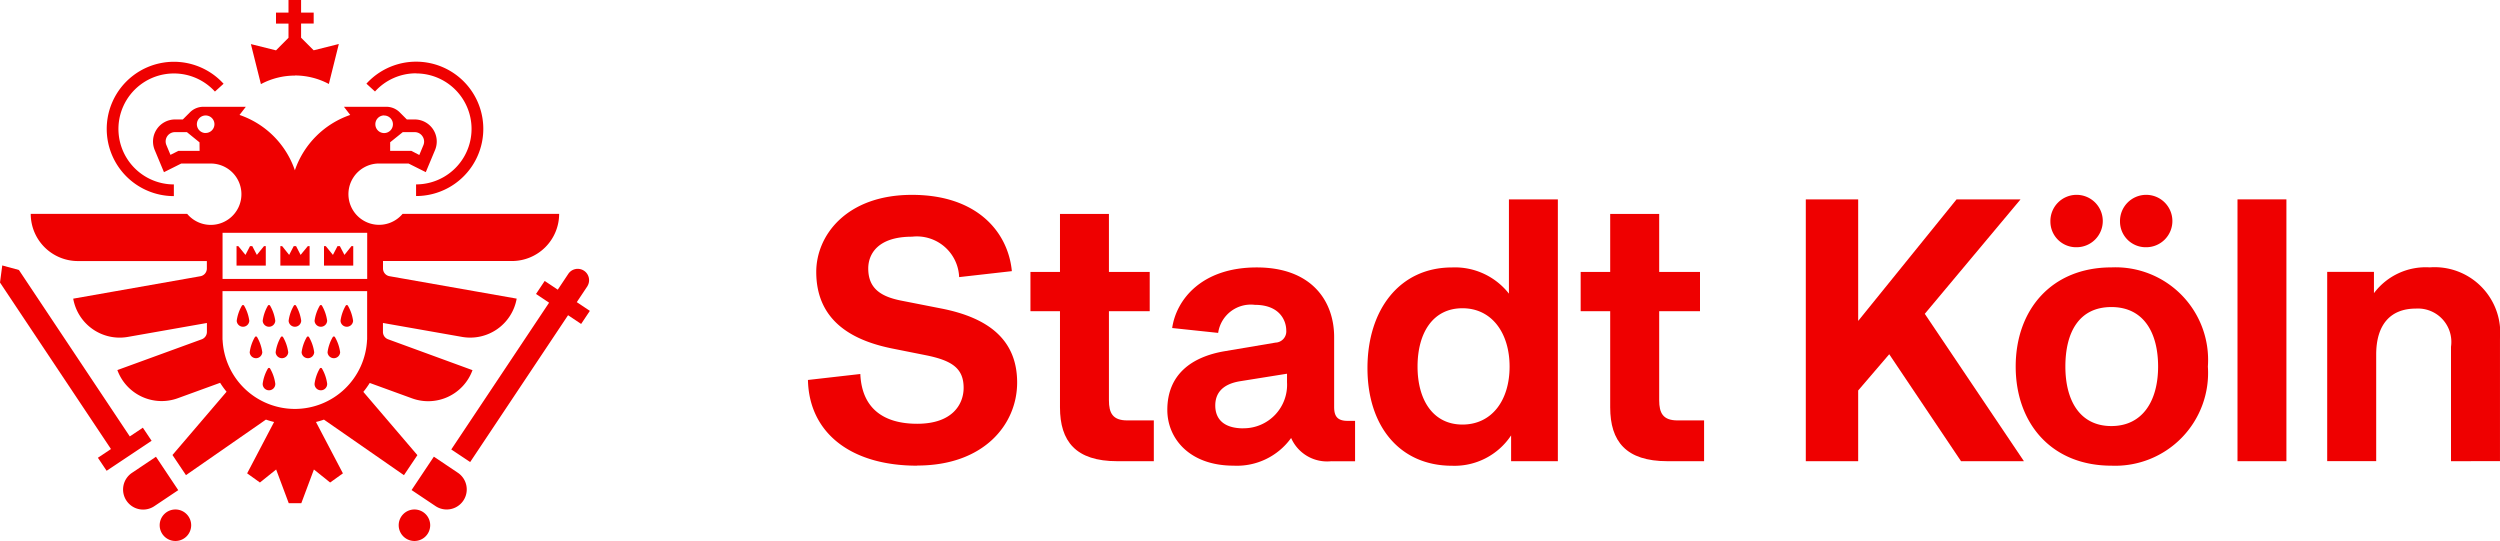 <svg id="b" xmlns="http://www.w3.org/2000/svg" width="140" height="30.294" viewBox="0 0 140 30.294">
  <g id="Group_375" data-name="Group 375">
    <path id="Path_189" data-name="Path 189" d="M51.36,26.078c-3.748,0-6.054-1.865-6.115-4.8l2.933-.334c.083,1.926,1.3,2.787,3.185,2.787,2.012,0,2.6-1.13,2.6-2.012,0-1.09-.649-1.528-2.095-1.822l-1.886-.377c-1.99-.4-4.272-1.381-4.272-4.293,0-2.052,1.7-4.315,5.362-4.315s5.383,2.095,5.592,4.272l-2.952.334a2.37,2.37,0,0,0-2.64-2.263c-1.926,0-2.45.983-2.45,1.779,0,1.111.692,1.571,1.843,1.8l2.242.441c2.682.524,4.253,1.779,4.253,4.146s-1.886,4.649-5.592,4.649Z" fill="#ef0000"/>
    <path id="Path_190" data-name="Path 190" d="M57.705,15.228h1.654V11.982H62.1v3.246h2.284v2.2H62.1v4.985c0,.713.208,1.13,1.026,1.13h1.488v2.284H62.565c-2.324,0-3.206-1.111-3.206-3.016V17.427H57.705v-2.2Z" fill="#ef0000"/>
    <path id="Path_191" data-name="Path 191" d="M74.566,25.827a2.2,2.2,0,0,1-2.263-1.3,3.738,3.738,0,0,1-3.225,1.55c-2.471,0-3.708-1.528-3.708-3.12,0-1.99,1.363-2.974,3.206-3.289l2.848-.481a.629.629,0,0,0,.606-.692c0-.481-.315-1.424-1.761-1.424a1.847,1.847,0,0,0-2.052,1.571l-2.575-.273c.23-1.592,1.654-3.393,4.734-3.393s4.336,1.886,4.336,3.9v3.917c0,.5.168.775.753.775h.419v2.263h-1.32Zm-4.943-1.843a2.434,2.434,0,0,0,2.45-2.575v-.481l-2.618.419c-1.047.168-1.4.713-1.4,1.363,0,.775.5,1.277,1.571,1.277Z" fill="#ef0000"/>
    <path id="Path_192" data-name="Path 192" d="M76.578,20.612c0-3.267,1.8-5.635,4.734-5.635A3.843,3.843,0,0,1,84.5,16.444V11.165H87.24V25.827H84.622V24.382a3.8,3.8,0,0,1-3.31,1.7c-2.912,0-4.734-2.2-4.734-5.466Zm7.959-.083c0-1.865-.983-3.267-2.64-3.267s-2.514,1.381-2.514,3.267.879,3.246,2.514,3.246,2.64-1.341,2.64-3.246Z" fill="#ef0000"/>
    <path id="Path_193" data-name="Path 193" d="M88.517,15.228h1.654V11.982h2.744v3.246H95.2v2.2H92.915v4.985c0,.713.208,1.13,1.026,1.13h1.488v2.284H93.377c-2.324,0-3.206-1.111-3.206-3.016V17.427H88.517v-2.2Z" fill="#ef0000"/>
    <path id="Path_194" data-name="Path 194" d="M109.818,25.827l-4.021-5.99-1.739,2.03v3.959h-2.933V11.165h2.933v6.807l5.509-6.807h3.583l-5.362,6.409,5.552,8.253h-3.519Z" fill="#ef0000"/>
    <path id="Path_195" data-name="Path 195" d="M123.641,20.526a5.2,5.2,0,0,1-5.4,5.552c-3.353,0-5.362-2.367-5.362-5.552s2.012-5.552,5.362-5.552A5.185,5.185,0,0,1,123.641,20.526ZM114.822,12.4a1.467,1.467,0,1,1,1.467,1.445A1.439,1.439,0,0,1,114.822,12.4Zm.839,8.127c0,1.886.8,3.332,2.575,3.332s2.618-1.445,2.618-3.332-.8-3.332-2.618-3.332S115.661,18.619,115.661,20.526ZM118.72,12.4a1.467,1.467,0,1,1,1.467,1.445A1.439,1.439,0,0,1,118.72,12.4Z" fill="#ef0000"/>
    <path id="Path_196" data-name="Path 196" d="M128.039,11.165V25.827H125.3V11.165Z" fill="#ef0000"/>
    <path id="Path_197" data-name="Path 197" d="M137.256,25.827V19.418a1.869,1.869,0,0,0-1.969-2.137c-1.424,0-2.22.9-2.22,2.575v5.968h-2.744v-10.6h2.618v1.194a3.621,3.621,0,0,1,3.12-1.445,3.675,3.675,0,0,1,3.938,4v6.85Z" fill="#ef0000"/>
  </g>
  <path id="Path_198" data-name="Path 198" d="M9.736,10.98h0v-.652h0a3.107,3.107,0,1,1,2.3-5.2l.484-.438a3.761,3.761,0,1,0-2.781,6.292Z" fill="#ef0000"/>
  <path id="Path_199" data-name="Path 199" d="M23.3,4.112a3.107,3.107,0,0,1,0,6.214v.652a3.762,3.762,0,1,0-2.781-6.292L21,5.124a3.1,3.1,0,0,1,2.3-1.018Z" fill="#ef0000"/>
  <path id="Path_200" data-name="Path 200" d="M23.209,28.531a.882.882,0,1,0,.882.882A.883.883,0,0,0,23.209,28.531Z" fill="#ef0000"/>
  <path id="Path_201" data-name="Path 201" d="M9.824,28.531a.882.882,0,1,0,.882.882A.883.883,0,0,0,9.824,28.531Z" fill="#ef0000"/>
  <path id="Path_202" data-name="Path 202" d="M32.893,16.027a.636.636,0,0,0-1.058-.705l-.6.9-.732-.489-.486.729.732.489L25.271,25.17l1.058.705,5.482-8.223.732.489.489-.732L32.3,16.92l.6-.9Z" fill="#ef0000"/>
  <path id="Path_203" data-name="Path 203" d="M8,23.951l-.732.489L1.058,15.119l-.932-.254L0,15.822l6.214,9.324-.732.489.489.729,2.519-1.68Z" fill="#ef0000"/>
  <path id="Path_204" data-name="Path 204" d="M13.545,17.12a2.292,2.292,0,0,0-.289.844.353.353,0,0,0,.705,0,2.292,2.292,0,0,0-.289-.844.071.071,0,0,0-.126,0Z" fill="#ef0000"/>
  <path id="Path_205" data-name="Path 205" d="M15,17.12a2.292,2.292,0,0,0-.289.844.353.353,0,0,0,.705,0,2.292,2.292,0,0,0-.289-.844.071.071,0,0,0-.126,0Z" fill="#ef0000"/>
  <path id="Path_206" data-name="Path 206" d="M16.452,17.12a2.292,2.292,0,0,0-.289.844.353.353,0,0,0,.705,0,2.292,2.292,0,0,0-.289-.844.071.071,0,0,0-.126,0Z" fill="#ef0000"/>
  <path id="Path_207" data-name="Path 207" d="M17.905,17.12a2.292,2.292,0,0,0-.289.844.353.353,0,0,0,.705,0,2.292,2.292,0,0,0-.289-.844.071.071,0,0,0-.126,0Z" fill="#ef0000"/>
  <path id="Path_208" data-name="Path 208" d="M14.272,18.881a2.292,2.292,0,0,0-.289.844.353.353,0,0,0,.705,0,2.292,2.292,0,0,0-.289-.844.071.071,0,0,0-.126,0Z" fill="#ef0000"/>
  <path id="Path_209" data-name="Path 209" d="M15.725,18.881a2.292,2.292,0,0,0-.289.844.353.353,0,0,0,.705,0,2.292,2.292,0,0,0-.289-.844.071.071,0,0,0-.126,0Z" fill="#ef0000"/>
  <path id="Path_210" data-name="Path 210" d="M17.179,18.881a2.292,2.292,0,0,0-.289.844.353.353,0,0,0,.705,0,2.292,2.292,0,0,0-.289-.844.071.071,0,0,0-.126,0Z" fill="#ef0000"/>
  <path id="Path_211" data-name="Path 211" d="M18.632,18.881a2.292,2.292,0,0,0-.289.844.353.353,0,0,0,.705,0,2.292,2.292,0,0,0-.289-.844.071.071,0,0,0-.126,0Z" fill="#ef0000"/>
  <path id="Path_212" data-name="Path 212" d="M15,20.641a2.292,2.292,0,0,0-.289.844.353.353,0,1,0,.705,0,2.292,2.292,0,0,0-.289-.844.071.071,0,0,0-.126,0Z" fill="#ef0000"/>
  <path id="Path_213" data-name="Path 213" d="M17.905,20.641a2.292,2.292,0,0,0-.289.844.353.353,0,1,0,.705,0,2.292,2.292,0,0,0-.289-.844.071.071,0,0,0-.126,0Z" fill="#ef0000"/>
  <path id="Path_214" data-name="Path 214" d="M19.773,17.964a2.292,2.292,0,0,0-.289-.844.071.071,0,0,0-.126,0,2.292,2.292,0,0,0-.289.844.353.353,0,0,0,.705,0Z" fill="#ef0000"/>
  <path id="Path_215" data-name="Path 215" d="M18.143,23.5l4.478,3.11.753-1.122-3.027-3.543a4.753,4.753,0,0,0,.358-.5l2.37.863a2.64,2.64,0,0,0,3.385-1.579L21.734,19a.438.438,0,0,1-.289-.414v-.5l4.427.78a2.642,2.642,0,0,0,3.062-2.143l-7.123-1.256a.439.439,0,0,1-.363-.433v-.417H28.67a2.643,2.643,0,0,0,2.642-2.642H22.546a1.717,1.717,0,1,1-1.317-2.819h1.648l.967.484L24.363,8.4a1.235,1.235,0,0,0-1.138-1.71h-.441l-.4-.4a1.06,1.06,0,0,0-.748-.31H19.26l.353.457a4.985,4.985,0,0,0-3.1,3.1,4.967,4.967,0,0,0-3.1-3.1l.353-.457h-2.38a1.06,1.06,0,0,0-.748.31l-.4.4H9.8A1.235,1.235,0,0,0,8.664,8.4l.518,1.242.967-.484H11.8a1.718,1.718,0,1,1-1.317,2.819H1.721a2.643,2.643,0,0,0,2.642,2.642h7.221v.417a.439.439,0,0,1-.363.433L4.1,16.725A2.642,2.642,0,0,0,7.16,18.867l4.427-.78v.5A.442.442,0,0,1,11.3,19L6.572,20.724A2.641,2.641,0,0,0,9.957,22.3l2.37-.863a4.811,4.811,0,0,0,.361.5L9.658,25.48l.756,1.127,4.478-3.11a4.476,4.476,0,0,0,.457.134l-1.509,2.877.716.513.908-.729.705,1.886h.705l.705-1.886.908.729.716-.513-1.509-2.877a4.488,4.488,0,0,0,.457-.136ZM22.554,7.4h.668a.517.517,0,0,1,.438.235.523.523,0,0,1,.048.5l-.227.545L23.04,8.45H21.849V7.967Zm-1.042-.932a.492.492,0,1,1-.492.492A.492.492,0,0,1,21.512,6.463ZM11.178,8.45H9.987l-.441.222-.227-.545a.523.523,0,0,1,.048-.5A.517.517,0,0,1,9.8,7.4h.668l.705.572Zm.339-1a.492.492,0,1,1,.492-.492A.492.492,0,0,1,11.517,7.446Zm.946,5.586h8.1v2.583h-8.1V13.032Zm4.05,9.864a4.054,4.054,0,0,1-4.048-3.874h-.005V16.305h8.1v2.717h-.005A4.05,4.05,0,0,1,16.508,22.9Z" fill="#ef0000"/>
  <path id="Path_216" data-name="Path 216" d="M16.516,4.227a4.041,4.041,0,0,1,1.9.476l.558-2.239-1.408.353-.705-.705V1.317h.705V.705h-.705V0h-.705V.705h-.7v.617h.7v.793l-.7.705L14.05,2.469l.561,2.242a4.031,4.031,0,0,1,1.908-.478Z" fill="#ef0000"/>
  <path id="Path_217" data-name="Path 217" d="M25.637,26.473l-1.341-.9-1.248,1.87,1.344.9a1.123,1.123,0,1,0,1.245-1.87Z" fill="#ef0000"/>
  <path id="Path_218" data-name="Path 218" d="M8.734,25.578l-1.341.9a1.123,1.123,0,0,0,1.245,1.87l1.344-.9-1.248-1.87Z" fill="#ef0000"/>
  <path id="Path_219" data-name="Path 219" d="M14.384,14.275l-.256-.492H14l-.254.492-.4-.492h-.1v1.09h1.638v-1.09h-.1Z" fill="#ef0000"/>
  <path id="Path_220" data-name="Path 220" d="M16.834,14.275l-.254-.492h-.131l-.256.492-.393-.492h-.1v1.09h1.638v-1.09h-.1Z" fill="#ef0000"/>
  <path id="Path_221" data-name="Path 221" d="M19.289,14.275l-.256-.492H18.9l-.256.492-.4-.492h-.1v1.09h1.638v-1.09h-.1Z" fill="#ef0000"/>
</svg>
